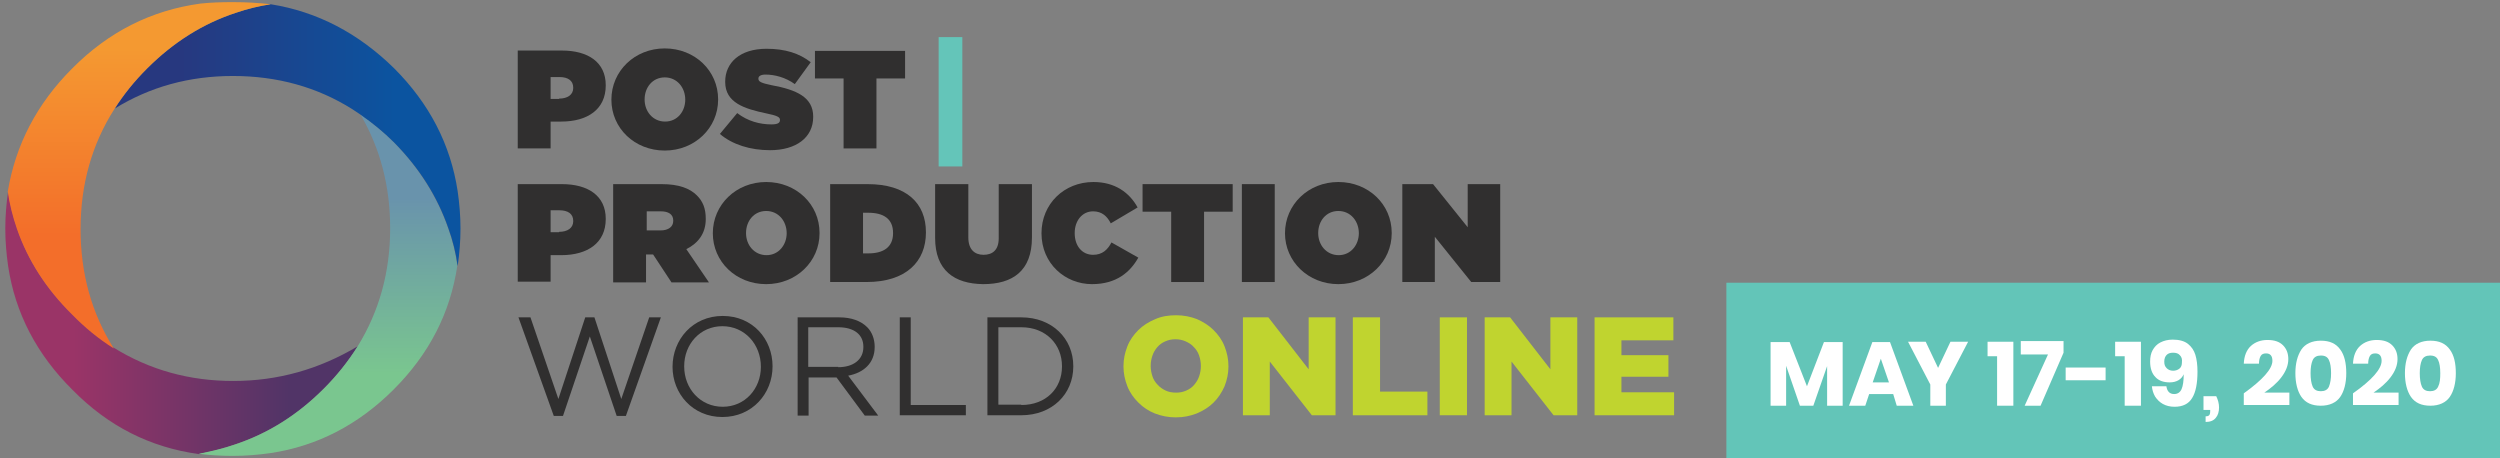 <?xml version="1.0" encoding="utf-8"?>
<!-- Generator: Adobe Illustrator 24.1.0, SVG Export Plug-In . SVG Version: 6.00 Build 0)  -->
<svg version="1.1" id="Layer_1" xmlns="http://www.w3.org/2000/svg" xmlns:xlink="http://www.w3.org/1999/xlink" x="0px" y="0px"
	 width="707.4px" height="129.6px" viewBox="0 0 707.4 129.6" style="enable-background:new 0 0 707.4 129.6;" xml:space="preserve"
	>
<rect x="0" y="0" width="707.4" height="129.6" fill="#808080" stroke="none"/>
<style type="text/css">
	.st0{fill:url(#SVGID_1_);}
	.st1{fill:url(#SVGID_2_);}
	.st2{fill:url(#SVGID_3_);}
	.st3{fill:url(#SVGID_4_);}
	.st4{fill:#C0D42F;}
	.st5{fill:#302F2F;}
	.st6{fill:#64C5B9;}
	.st7{fill:#63C5B8;}
	.st8{fill:#FFFFFF;}
</style>
<g>
	<g transform="matrix( 1, 0, 0, 1, 0,0) ">
		<g>
			<g id="Layer2_2_MEMBER_0_MEMBER_0_MEMBER_0_FILL_1_">
				
					<linearGradient id="SVGID_1_" gradientUnits="userSpaceOnUse" x1="81.937" y1="-76.666" x2="20.916" y2="-76.666" gradientTransform="matrix(1 0 0 -1 0 14.6)">
					<stop  offset="0" style="stop-color:#513467"/>
					<stop  offset="1" style="stop-color:#9A3467"/>
				</linearGradient>
				<path class="st0" d="M66.4,125.8c9.3-3.1,17.7-8.3,25.2-15.8c3.7-3.7,6.9-7.7,9.6-12c-10.9,6.5-22.6,9.8-35.2,9.8
					c-12.4,0-23.6-3.1-33.8-9.4c-4.3-2.7-8.2-5.9-11.8-9.6C13.1,81.7,7.9,73.6,4.9,64.7c-1.2-3.5-2.1-7-2.6-10.6
					c-0.5,3.5-0.8,7-0.8,10.6c0,3.6,0.3,7.1,0.8,10.6c2,13.3,8.1,25,18.2,35c10.1,10.3,22,16.3,35.8,18.2
					C59.8,127.8,63.2,126.9,66.4,125.8z"/>
				
					<linearGradient id="SVGID_2_" gradientUnits="userSpaceOnUse" x1="92.771" y1="-41.364" x2="92.771" y2="-91.198" gradientTransform="matrix(1 0 0 -1 0 14.6)">
					<stop  offset="0" style="stop-color:#6993AC"/>
					<stop  offset="1" style="stop-color:#7AC68F"/>
				</linearGradient>
				<path class="st1" d="M65.8,129c3.7,0,7.3-0.3,10.8-0.8c13.2-2,24.8-8,34.8-18c10-10,16-21.6,18-35c-0.5-3.7-1.4-7.3-2.6-10.6
					c-3.1-8.9-8.2-17-15.4-24.4c-2.9-2.9-6.1-5.5-9.4-7.8c5.6,9.6,8.4,20.3,8.4,32.2c0,12.4-3.1,23.5-9.2,33.4
					c-2.7,4.3-5.9,8.3-9.6,12c-7.5,7.5-15.8,12.7-25.2,15.8c-3.2,1.1-6.6,1.9-10.2,2.6C59.3,128.8,62.5,129,65.8,129z"/>
				
					<linearGradient id="SVGID_3_" gradientUnits="userSpaceOnUse" x1="51.026" y1="-23.636" x2="111.747" y2="-23.636" gradientTransform="matrix(1 0 0 -1 0 14.6)">
					<stop  offset="0" style="stop-color:#27387F"/>
					<stop  offset="1" style="stop-color:#0B54A0"/>
				</linearGradient>
				<path class="st2" d="M76.6,1.2c-3.3,0.5-6.6,1.3-9.8,2.4c-9.3,3.1-17.7,8.3-25.2,15.8C38,23,35,26.8,32.5,30.7
					c9.9-6.1,21-9.2,33.4-9.2c12.5,0,23.8,3.1,33.8,9.4c0.8,0.5,1.6,1.1,2.4,1.6c3.3,2.3,6.5,4.9,9.4,7.8
					c7.2,7.3,12.3,15.4,15.4,24.4c1.2,3.3,2.1,6.9,2.6,10.6c0.5-3.5,0.8-7,0.8-10.6c0-3.6-0.3-7.1-0.8-10.6c-2-13.2-8-24.8-18-34.8
					C101.4,9.4,89.8,3.3,76.6,1.2z"/>
				
					<linearGradient id="SVGID_4_" gradientUnits="userSpaceOnUse" x1="39.44" y1="-51.896" x2="39.44" y2="0.836" gradientTransform="matrix(1 0 0 -1 0 14.6)">
					<stop  offset="0" style="stop-color:#F36E2A"/>
					<stop  offset="1" style="stop-color:#F49931"/>
				</linearGradient>
				<path class="st3" d="M66.8,3.6c3.2-1.1,6.5-1.9,9.8-2.4c-3.5-0.4-7.1-0.6-10.8-0.6c-3.1,0-6.1,0.1-9,0.4
					c-14,1.9-26.1,8-36.4,18.4c-10,10-16,21.6-18.2,34.8c0.5,3.6,1.4,7.1,2.6,10.6c3.1,8.9,8.3,17,15.6,24.2
					c3.6,3.7,7.5,6.9,11.8,9.6c-6.3-10-9.4-21.2-9.4-33.8c0-12.6,3.2-24,9.6-34c2.5-4,5.6-7.8,9.2-11.4C49.1,11.9,57.5,6.6,66.8,3.6
					z"/>
			</g>
		</g>
	</g>
	<g>
		<path class="st4" d="M332.7,118.1c-2.1,0-4.1-0.4-5.9-1.1s-3.4-1.8-4.7-3.1c-1.3-1.3-2.4-2.8-3.1-4.6s-1.1-3.6-1.1-5.6v-0.1
			c0-2,0.4-3.8,1.1-5.6s1.8-3.3,3.1-4.6c1.3-1.3,2.9-2.3,4.8-3.1c1.8-0.8,3.8-1.1,5.9-1.1c2.1,0,4.1,0.4,5.9,1.1
			c1.8,0.8,3.4,1.8,4.7,3.1c1.3,1.3,2.4,2.8,3.1,4.6s1.1,3.6,1.1,5.6v0.1c0,2-0.4,3.8-1.1,5.6c-0.8,1.8-1.8,3.3-3.1,4.6
			c-1.3,1.3-2.9,2.3-4.8,3.1C336.8,117.7,334.9,118.1,332.7,118.1z M332.8,111.1c1.1,0,2-0.2,2.9-0.6s1.6-0.9,2.2-1.6
			s1.1-1.5,1.4-2.4c0.3-0.9,0.5-1.8,0.5-2.9v-0.1c0-1-0.2-2-0.5-2.9c-0.3-0.9-0.8-1.7-1.5-2.4c-0.6-0.7-1.4-1.2-2.3-1.6
			c-0.9-0.4-1.8-0.6-2.9-0.6s-2,0.2-2.9,0.6c-0.9,0.4-1.6,0.9-2.2,1.6s-1.1,1.5-1.4,2.4c-0.3,0.9-0.5,1.8-0.5,2.9v0.1
			c0,1,0.2,2,0.5,2.9c0.3,0.9,0.8,1.7,1.5,2.4c0.6,0.7,1.4,1.2,2.2,1.6S331.7,111.1,332.8,111.1z"/>
		<path class="st4" d="M351.7,89.8h7.2l11.4,14.7V89.8h7.6v27.7h-6.7l-11.9-15.2v15.2h-7.6V89.8z"/>
		<path class="st4" d="M382.8,89.8h7.7v21h13.4v6.7h-21.1V89.8z"/>
		<path class="st4" d="M407.4,89.8h7.7v27.7h-7.7V89.8z"/>
		<path class="st4" d="M420.1,89.8h7.2l11.4,14.7V89.8h7.6v27.7h-6.7l-11.9-15.2v15.2h-7.6V89.8z"/>
		<path class="st4" d="M451.2,89.8h22.3v6.5h-14.7v4.2h13.3v6.1h-13.3v4.4h14.9v6.5h-22.5V89.8z"/>
	</g>
	<path class="st5" d="M146.5,14.3h12.5c7.4,0,12.4,3.3,12.4,9.8v0.1c0,6.7-5.1,10.2-12.6,10.2h-3V42h-9.3V14.3z M158.2,27.9
		c2.4,0,4-1.1,4-3v-0.1c0-2-1.5-3-3.9-3h-2.5v6.2H158.2z"/>
	<path class="st5" d="M173,28.2L173,28.2c0-8.1,6.6-14.5,15.1-14.5c8.5,0,15.1,6.3,15.1,14.4v0.1c0,8-6.6,14.4-15.1,14.4
		S173,36.3,173,28.2z M193.9,28.2L193.9,28.2c0-3.4-2.3-6.3-5.8-6.3c-3.5,0-5.7,2.9-5.7,6.2v0.1c0,3.3,2.3,6.2,5.8,6.2
		C191.7,34.4,193.9,31.5,193.9,28.2z"/>
	<path class="st5" d="M203.7,37.9l4.9-5.9c3,2.3,6.4,3.2,9.7,3.2c1.7,0,2.4-0.4,2.4-1.2v-0.1c0-0.8-0.9-1.2-3.8-1.8
		c-6.2-1.3-11.7-3-11.7-8.9v-0.1c0-5.3,4.1-9.3,11.7-9.3c5.3,0,9.3,1.3,12.5,3.8l-4.5,6.2c-2.6-1.9-5.7-2.7-8.3-2.7
		c-1.4,0-2,0.5-2,1.1v0.1c0,0.8,0.8,1.2,3.7,1.8c7.1,1.3,11.8,3.4,11.8,8.9v0.1c0,5.8-4.8,9.4-12.2,9.4
		C212.3,42.5,207.2,40.9,203.7,37.9z"/>
	<path class="st5" d="M238.7,22.2h-8.1v-7.8h25.5v7.8H248V42h-9.3V22.2z"/>
	<path class="st6" d="M265.6,10.5h6.7v36.6h-6.7V10.5z"/>
	<path class="st5" d="M146.5,52.1h12.5c7.4,0,12.4,3.3,12.4,9.8V62c0,6.7-5.1,10.2-12.6,10.2h-3v7.5h-9.3V52.1z M158.2,65.6
		c2.4,0,4-1.1,4-3v-0.1c0-2-1.5-3-3.9-3h-2.5v6.2H158.2z"/>
	<path class="st5" d="M173.7,52.1h13.5c4.9,0,8,1.2,10,3.2c1.7,1.7,2.5,3.7,2.5,6.6v0.1c0,4-2.1,6.8-5.5,8.5l6.4,9.4h-10.6l-5.2-7.9
		h-2v7.9h-9.3V52.1z M186.9,65.2c2.2,0,3.6-1,3.6-2.7v-0.1c0-1.8-1.4-2.6-3.5-2.6h-4v5.4H186.9z"/>
	<path class="st5" d="M201.7,66L201.7,66c0-8.1,6.6-14.5,15.1-14.5c8.5,0,15.1,6.3,15.1,14.4v0.1c0,8-6.6,14.4-15.1,14.4
		C208.2,80.4,201.7,74,201.7,66z M222.6,66L222.6,66c0-3.4-2.3-6.3-5.8-6.3c-3.5,0-5.7,2.9-5.7,6.2v0.1c0,3.3,2.3,6.2,5.8,6.2
		C220.4,72.2,222.6,69.2,222.6,66z"/>
	<path class="st5" d="M234.9,52.1h10.6c11,0,16.5,5.4,16.5,13.6v0.1c0,8.2-5.6,14-16.8,14h-10.3V52.1z M245.7,71.7
		c4.2,0,7-1.7,7-5.7v-0.1c0-4-2.7-5.7-7-5.7h-1.5v11.5H245.7z"/>
	<path class="st5" d="M264.6,67.3V52.1h9.4v15.1c0,3.4,1.8,4.9,4.3,4.9c2.5,0,4.3-1.3,4.3-4.7V52.1h9.4v15.1
		c0,9.5-5.5,13.2-13.8,13.2C270,80.3,264.6,76.5,264.6,67.3z"/>
	<path class="st5" d="M294.7,66L294.7,66c0-8.3,6.4-14.5,14.7-14.5c6.1,0,10.2,3,12.5,7.2l-7.6,4.5c-1-2-2.5-3.4-5-3.4
		c-3.1,0-5.2,2.7-5.2,6.1v0.1c0,3.6,2.1,6.1,5.2,6.1c2.6,0,4.1-1.4,5.2-3.5l7.6,4.3c-2.3,4.1-6.2,7.5-13.1,7.5
		C301.4,80.4,294.7,74.6,294.7,66z"/>
	<path class="st5" d="M331.4,59.9h-8.1v-7.8h25.5v7.8h-8.1v19.9h-9.3V59.9z"/>
	<path class="st5" d="M351.4,52.1h9.3v27.7h-9.3V52.1z"/>
	<path class="st5" d="M363.6,66L363.6,66c0-8.1,6.6-14.5,15.1-14.5c8.5,0,15.1,6.3,15.1,14.4v0.1c0,8-6.6,14.4-15.1,14.4
		S363.6,74,363.6,66z M384.5,66L384.5,66c0-3.4-2.3-6.3-5.8-6.3c-3.5,0-5.7,2.9-5.7,6.2v0.1c0,3.3,2.3,6.2,5.8,6.2
		C382.3,72.2,384.5,69.2,384.5,66z"/>
	<path class="st5" d="M396.8,52.1h8.7l9.8,12.2V52.1h9.2v27.7h-8.2L406,67v12.8h-9.2V52.1z"/>
	<path class="st5" d="M146.7,89.8h3.4l7.9,23.1l7.6-23.1h2.6l7.6,23.1l7.9-23.1h3.3l-9.9,27.9h-2.6l-7.6-22.5l-7.6,22.5h-2.6
		L146.7,89.8z"/>
	<path class="st5" d="M190.3,103.8L190.3,103.8c0-7.7,5.7-14.4,14.2-14.4s14.1,6.6,14.1,14.2v0.1c0,7.6-5.7,14.3-14.2,14.3
		C196,118,190.3,111.4,190.3,103.8z M215.3,103.8L215.3,103.8c0-6.4-4.6-11.5-10.9-11.5c-6.3,0-10.8,5.1-10.8,11.3v0.1
		c0,6.3,4.6,11.4,10.9,11.4S215.3,110,215.3,103.8z"/>
	<path class="st5" d="M225.6,89.8h11.9c3.4,0,6.1,1,7.9,2.8c1.3,1.3,2.1,3.3,2.1,5.5v0.1c0,4.6-3.2,7.3-7.5,8.1l8.5,11.3h-3.8
		l-8-10.8h-7.9v10.8h-3.1V89.8z M237.2,103.9c4.2,0,7.1-2.1,7.1-5.7v-0.1c0-3.4-2.6-5.5-7.1-5.5h-8.5v11.2H237.2z"/>
	<path class="st5" d="M254.6,89.8h3.1v24.8h15.6v2.9h-18.7V89.8z"/>
	<path class="st5" d="M279.4,89.8h9.6c8.7,0,14.7,6,14.7,13.8v0.1c0,7.8-6,13.8-14.7,13.8h-9.6V89.8z M289,114.6
		c7,0,11.5-4.7,11.5-10.9v-0.1c0-6.1-4.5-11-11.5-11h-6.5v21.9H289z"/>
</g>
<g>
	<rect x="488.5" y="80" class="st7" width="218.9" height="49.6"/>
	<g>
		<path class="st8" d="M521.4,96.8v18H517v-11.2l-3.9,11.2h-3.8l-3.9-11.3v11.3h-4.4v-18h5.4l4.9,12.5l4.8-12.5H521.4z"/>
		<path class="st8" d="M535.7,111.5h-6.8l-1.1,3.3h-4.6l6.6-18h5l6.6,18h-4.7L535.7,111.5z M534.5,108.2l-2.3-6.7l-2.3,6.7H534.5z"
			/>
		<path class="st8" d="M556.9,96.7l-6.3,12.1v6h-4.4v-6l-6.3-12.1h5l3.5,7.4l3.5-7.4H556.9z"/>
		<path class="st8" d="M562.4,100.8v-4.1h7.3v18.1h-4.6v-14H562.4z"/>
		<path class="st8" d="M583.9,99.8l-6.5,15h-4.5l6.6-14.5h-7.7v-3.8h12.1V99.8z"/>
		<path class="st8" d="M595.8,104v3.6h-11.3V104H595.8z"/>
		<path class="st8" d="M598.5,100.8v-4.1h7.3v18.1h-4.6v-14H598.5z"/>
		<path class="st8" d="M615.2,111.5c1,0,1.7-0.5,2.1-1.4s0.6-2.3,0.6-4.2c-0.3,0.7-0.8,1.3-1.5,1.7c-0.7,0.4-1.5,0.6-2.5,0.6
			c-1.7,0-3.1-0.5-4-1.5c-1-1-1.5-2.5-1.5-4.4c0-1.2,0.2-2.3,0.7-3.2c0.5-0.9,1.2-1.7,2.2-2.2s2.1-0.8,3.5-0.8
			c1.8,0,3.3,0.4,4.3,1.2s1.7,1.8,2.1,3.1s0.6,2.9,0.6,4.8c0,3.3-0.5,5.8-1.5,7.4c-1,1.7-2.7,2.5-5,2.5c-1.3,0-2.4-0.3-3.3-0.8
			c-0.9-0.5-1.6-1.2-2.2-2.1c-0.5-0.9-0.8-1.8-0.9-2.9h4.1C613.2,110.7,613.9,111.5,615.2,111.5z M616.8,100.5
			c-0.4-0.5-1.1-0.7-1.9-0.7c-0.8,0-1.4,0.2-1.8,0.6c-0.4,0.4-0.7,1-0.7,1.9s0.2,1.4,0.7,1.9c0.4,0.4,1,0.7,1.8,0.7
			c0.7,0,1.3-0.2,1.8-0.6c0.5-0.4,0.7-1,0.7-1.8C617.5,101.6,617.3,101,616.8,100.5z"/>
		<path class="st8" d="M627.9,115.3c0,1.2-0.3,2.2-0.9,2.9c-0.6,0.8-1.6,1.2-2.9,1.2v-1.6c0.5,0,0.8-0.1,1-0.3
			c0.2-0.2,0.3-0.6,0.3-1.2v-0.3h-1.9v-3.9h3.6C627.6,113.1,627.9,114.2,627.9,115.3z"/>
		<path class="st8" d="M643,102.1c0-1.4-0.6-2.1-1.8-2.1c-0.7,0-1.2,0.2-1.5,0.7c-0.3,0.5-0.5,1.2-0.5,2.2h-4.3c0.1-2.2,0.8-3.9,2-5
			c1.2-1.1,2.8-1.7,4.7-1.7c2,0,3.4,0.5,4.4,1.5c1,1,1.5,2.3,1.5,3.9c0,1.8-0.7,3.5-2,5.2c-1.3,1.7-3,3.1-4.8,4.3h7.1v3.5h-12.9
			v-3.3C640.2,107.5,643,104.4,643,102.1z"/>
		<path class="st8" d="M649.5,105.6c0-2.8,0.6-5,1.7-6.7c1.1-1.6,3-2.5,5.5-2.5c2.5,0,4.3,0.8,5.5,2.5c1.2,1.6,1.7,3.9,1.7,6.7
			c0,2.8-0.6,5.1-1.7,6.7s-3,2.5-5.5,2.5c-2.5,0-4.3-0.8-5.5-2.5C650.1,110.7,649.5,108.4,649.5,105.6z M659.6,105.6
			c0-1.6-0.2-2.9-0.6-3.7c-0.4-0.9-1.1-1.3-2.3-1.3c-1.1,0-1.9,0.4-2.3,1.3c-0.4,0.9-0.6,2.1-0.6,3.7c0,1.6,0.2,2.9,0.6,3.8
			c0.4,0.9,1.2,1.3,2.3,1.3c1.1,0,1.9-0.4,2.3-1.3C659.4,108.4,659.6,107.2,659.6,105.6z"/>
		<path class="st8" d="M673.9,102.1c0-1.4-0.6-2.1-1.8-2.1c-0.7,0-1.2,0.2-1.5,0.7c-0.3,0.5-0.5,1.2-0.5,2.2h-4.3
			c0.1-2.2,0.8-3.9,2-5c1.2-1.1,2.8-1.7,4.7-1.7c2,0,3.4,0.5,4.4,1.5c1,1,1.5,2.3,1.5,3.9c0,1.8-0.7,3.5-2,5.2
			c-1.3,1.7-3,3.1-4.8,4.3h7.1v3.5h-12.9v-3.3C671.2,107.5,673.9,104.4,673.9,102.1z"/>
		<path class="st8" d="M680.5,105.6c0-2.8,0.6-5,1.7-6.7c1.1-1.6,3-2.5,5.5-2.5c2.5,0,4.3,0.8,5.5,2.5c1.2,1.6,1.7,3.9,1.7,6.7
			c0,2.8-0.6,5.1-1.7,6.7s-3,2.5-5.5,2.5c-2.5,0-4.3-0.8-5.5-2.5C681.1,110.7,680.5,108.4,680.5,105.6z M690.5,105.6
			c0-1.6-0.2-2.9-0.6-3.7c-0.4-0.9-1.1-1.3-2.3-1.3c-1.1,0-1.9,0.4-2.3,1.3c-0.4,0.9-0.6,2.1-0.6,3.7c0,1.6,0.2,2.9,0.6,3.8
			c0.4,0.9,1.2,1.3,2.3,1.3c1.1,0,1.9-0.4,2.3-1.3C690.4,108.4,690.5,107.2,690.5,105.6z"/>
	</g>
</g>
</svg>
